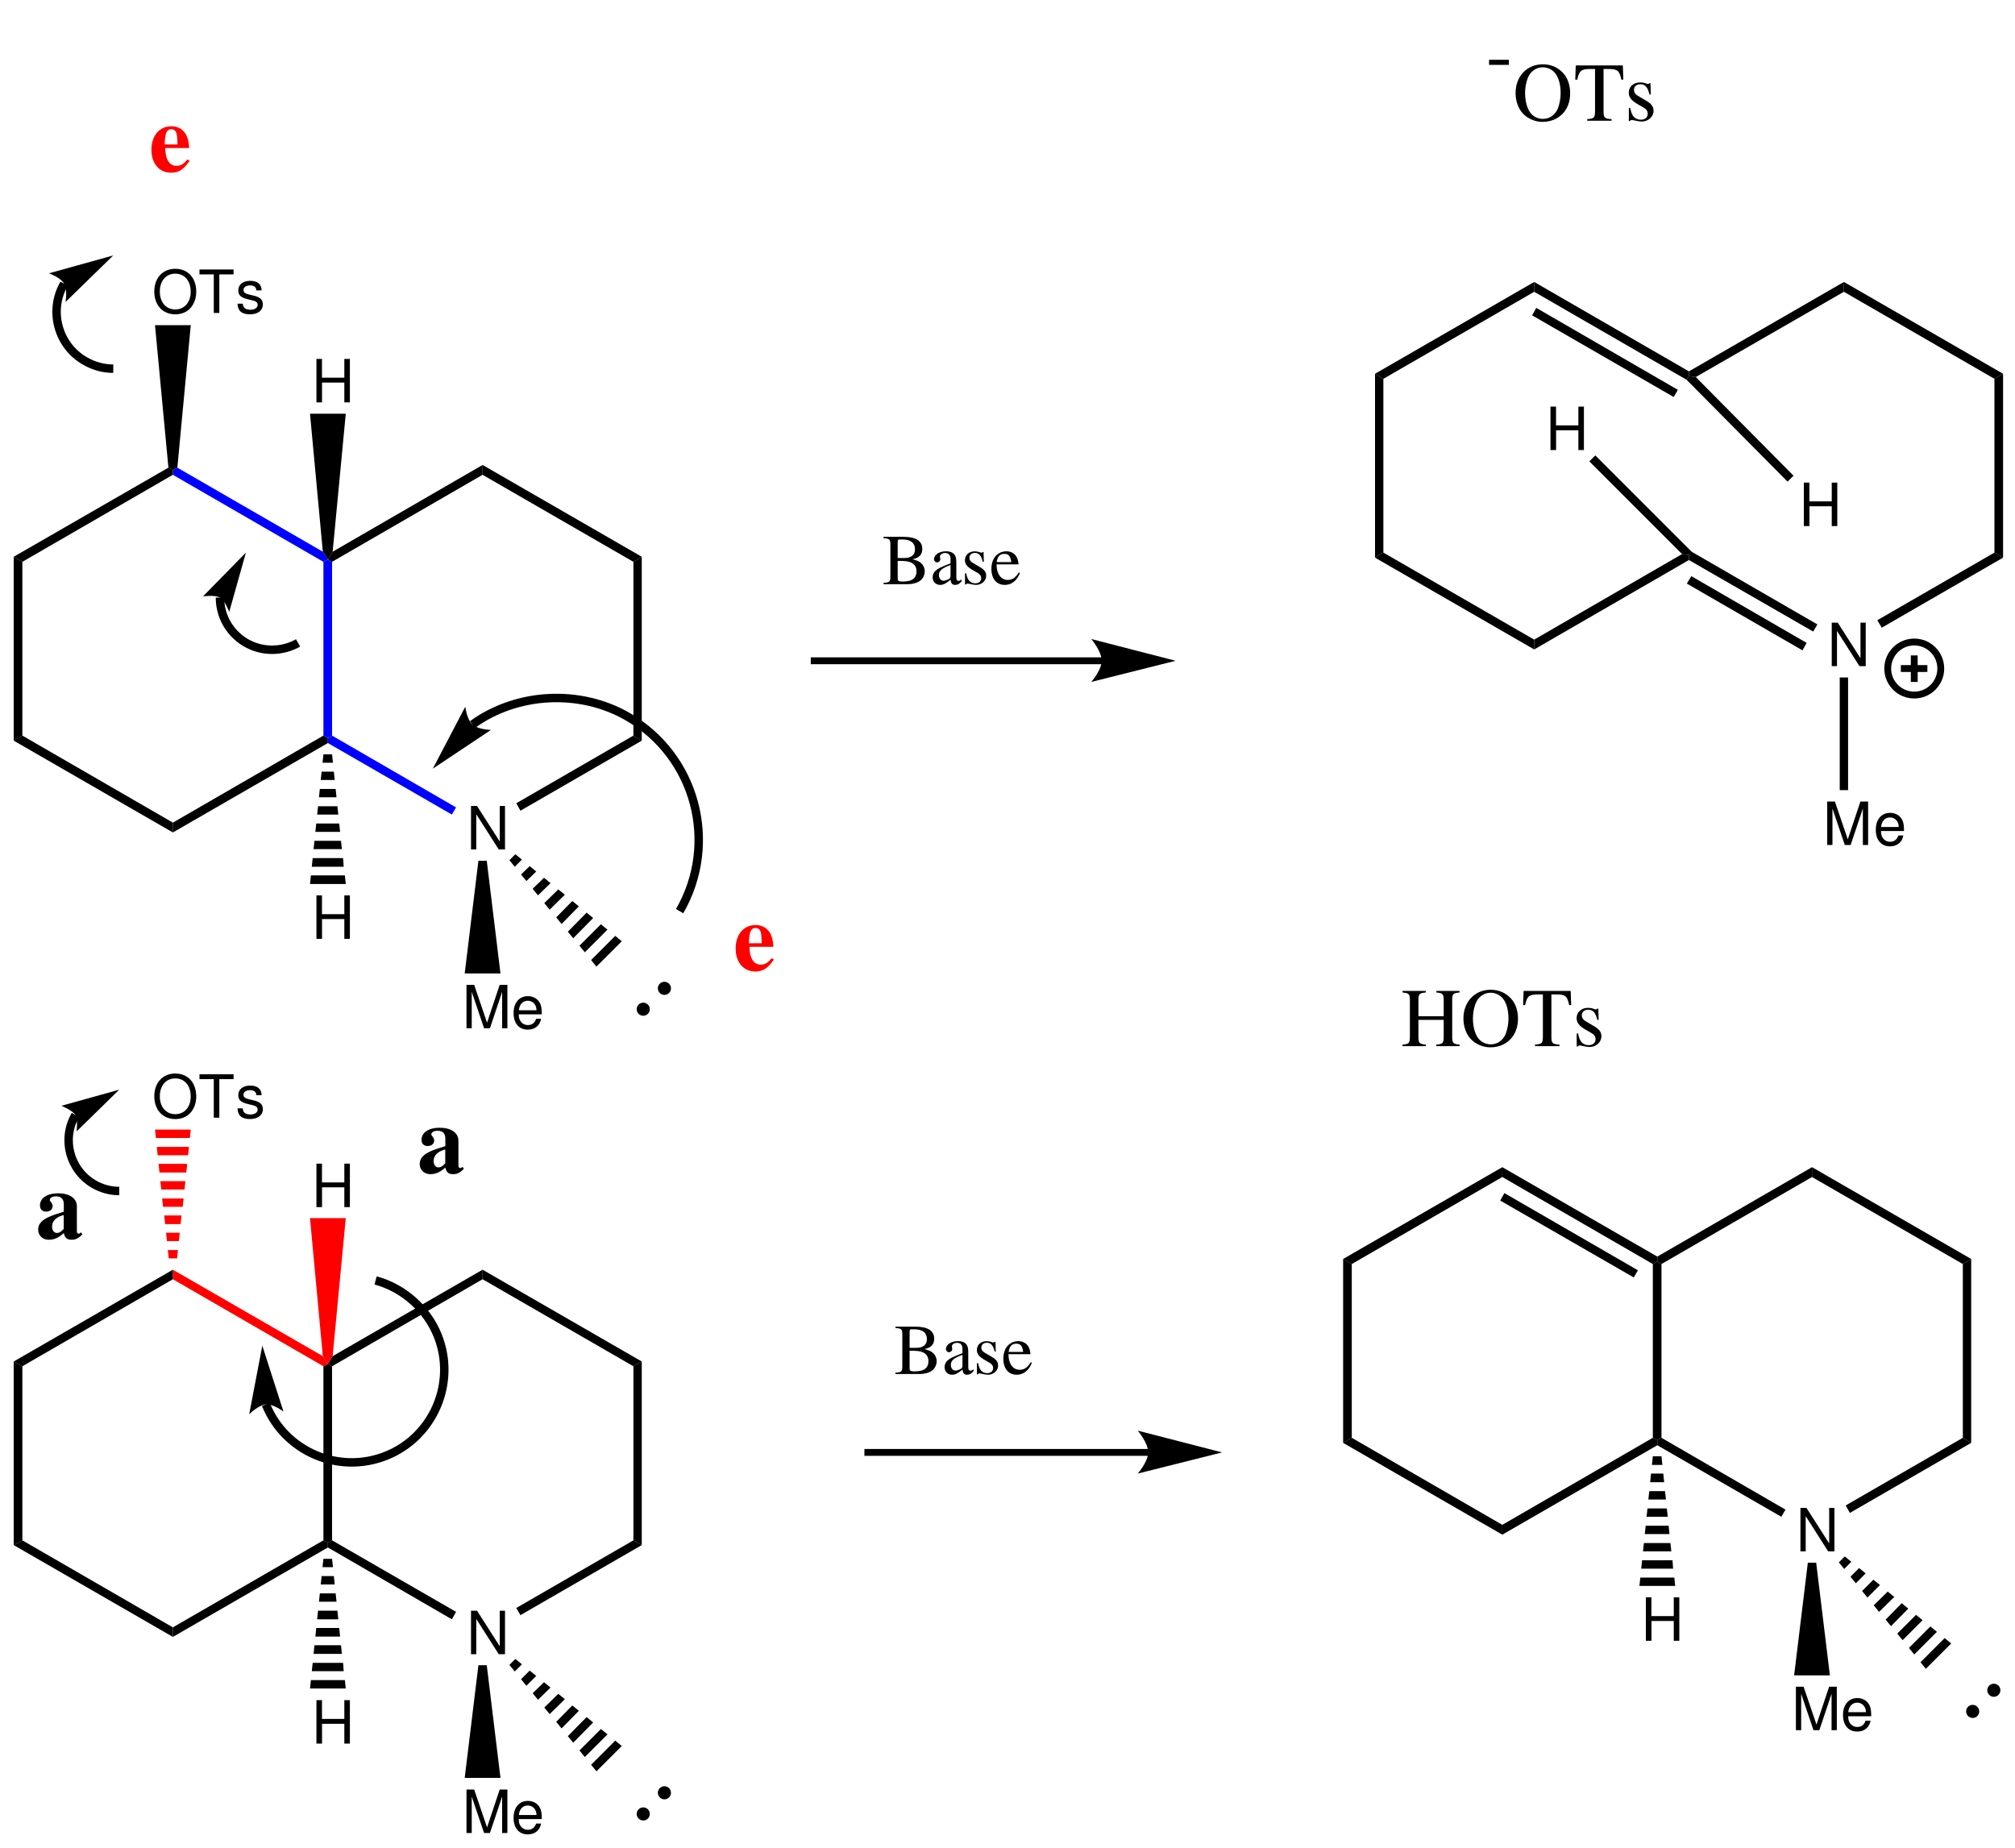 <?xml version="1.0" encoding="UTF-8"?>
<svg width="338pt" version="1.1" xmlns="http://www.w3.org/2000/svg" height="310pt" viewBox="0 0 338 310" xmlns:xlink="http://www.w3.org/1999/xlink">
 <defs>
  <clipPath id="Clip0">
   <path d="M0 0 L338 0 L338 310 L0 310 L0 0 Z" transform="translate(0, 0)"/>
  </clipPath>
 </defs>
 <g id="Background">
  <g id="Group1" clip-path="url(#Clip0)">
   <path style="fill:#000000; fill-rule:nonzero;stroke:none;" d="M1.45 30 L0 30.85 L0 0 L1.45 0.85 L1.45 30 Z" transform="translate(2.3, 93.4)"/>
   <path style="fill:#000000; fill-rule:nonzero;stroke:none;" d="M26.7 14.6 L26.7 16.25 L0 0.85 L1.45 0 L26.7 14.6 Z" transform="translate(2.3, 123.4)"/>
   <path style="fill:#000000; fill-rule:nonzero;stroke:none;" d="M25.25 0 L26 0.45 L26 1.25 L0 16.25 L0 14.6 L25.25 0 Z" transform="translate(29, 123.4)"/>
   <path style="fill:#0000ff; fill-rule:nonzero;stroke:none;" d="M0 0.4 L0.75 0 L1.45 0.4 L1.45 29.55 L0.75 30 L0 29.55 L0 0.4 Z" transform="translate(54.25, 93.85)"/>
   <path style="fill:#0000ff; fill-rule:nonzero;stroke:none;" d="M0 1.2 L0 0.399 L0.75 0 L25.15 14.1 L26 15.399 L25.25 15.8 L0 1.2 Z" transform="translate(29, 78.45)"/>
   <path style="fill:#000000; fill-rule:nonzero;stroke:none;" d="M1.45 15.8 L0 14.95 L25.95 0 L26.7 0.399 L26.7 1.2 L1.45 15.8 Z" transform="translate(2.3, 78.45)"/>
   <path style="fill:#000000; fill-rule:evenodd;stroke:none;" d="M5.7 0 L4.82 0 L4.82 5.96 L1.01 0 L0 0 L0 7.29 L0.88 7.29 L0.88 1.38 L4.65 7.29 L5.7 7.29 L5.7 0 Z" transform="translate(79.01, 135.21)"/>
   <path style="fill:#0000ff; fill-rule:nonzero;stroke:none;" d="M21.5 12.05 L20.8 13.25 L0 1.25 L0 0.45 L0.7 0 L21.5 12.05 Z" transform="translate(55, 123.4)"/>
   <path style="fill:#000000; fill-rule:nonzero;stroke:none;" d="M19.65 0 L21.05 0.85 L0.7 12.6 L0 11.35 L19.65 0 Z" transform="translate(86.6, 123.4)"/>
   <path style="fill:#000000; fill-rule:nonzero;stroke:none;" d="M0 0.85 L1.4 0 L1.4 30.85 L0 30 L0 0.85 Z" transform="translate(106.25, 93.4)"/>
   <path style="fill:#000000; fill-rule:nonzero;stroke:none;" d="M0 1.65 L0 0 L26.7 15.4 L25.3 16.25 L0 1.65 Z" transform="translate(80.95, 78)"/>
   <path style="fill:#000000; fill-rule:nonzero;stroke:none;" d="M0.7 16.25 L0 15.85 L0.8 14.55 L25.95 0 L25.95 1.65 L0.7 16.25 Z" transform="translate(55, 78)"/>
   <path style="fill:#000000; fill-rule:evenodd;stroke:none;" d="M3.51 0 C1.42 0 0 1.54 0 3.82 C0 6.101 1.42 7.641 3.521 7.641 C4.4 7.641 5.19 7.37 5.78 6.87 C6.57 6.2 7.04 5.07 7.04 3.88 C7.04 1.53 5.65 0 3.51 0 Z M3.51 0.82 C5.09 0.82 6.11 2.021 6.11 3.86 C6.11 5.62 5.061 6.82 3.521 6.82 C1.97 6.82 0.93 5.62 0.93 3.82 C0.93 2.021 1.97 0.82 3.51 0.82 Z" transform="translate(25.88, 45.09)"/>
   <path style="fill:#000000; fill-rule:evenodd;stroke:none;" d="M3.33 0.82 L5.72 0.82 L5.72 0 L0 0 L0 0.82 L2.4 0.82 L2.4 7.29 L3.33 7.29 L3.33 0.82 Z" transform="translate(33.46, 45.21)"/>
   <path style="fill:#000000; fill-rule:evenodd;stroke:none;" d="M4.04 1.609 C4.03 0.58 3.351 0 2.141 0 C0.92 0 0.13 0.63 0.13 1.6 C0.13 2.42 0.55 2.809 1.79 3.109 L2.57 3.3 C3.15 3.439 3.38 3.649 3.38 4.029 C3.38 4.519 2.891 4.85 2.16 4.85 C1.71 4.85 1.33 4.72 1.12 4.5 C0.99 4.35 0.93 4.199 0.88 3.83 L0 3.83 C0.04 5.04 0.72 5.62 2.09 5.62 C3.41 5.62 4.25 4.97 4.25 3.96 C4.25 3.18 3.811 2.75 2.771 2.5 L1.97 2.309 C1.29 2.149 1 1.93 1 1.56 C1 1.08 1.43 0.769 2.11 0.769 C2.78 0.769 3.141 1.06 3.16 1.609 L4.04 1.609 Z" transform="translate(39.84, 47.11)"/>
   <path style="fill:#000000; fill-rule:nonzero;stroke:none;" d="M0 0 L6 0 L3.75 23.9 L3 24.3 L2.25 23.9 L0 0 Z" transform="translate(26, 54.55)"/>
   <path style="fill:#000000; fill-rule:evenodd;stroke:none;" d="M4.68 3.97 L4.68 7.29 L5.61 7.29 L5.61 0 L4.68 0 L4.68 3.15 L0.93 3.15 L0.93 0 L0 0 L0 7.29 L0.939 7.29 L0.939 3.97 L4.68 3.97 Z" transform="translate(53.08, 60.21)"/>
   <path style="fill:#000000; fill-rule:nonzero;stroke:none;" d="M0 0 L6 0 L3.8 23.149 L3 24.449 L2.15 23.149 L0 0 Z" transform="translate(52, 69.4)"/>
   <path style="fill:#000000; fill-rule:evenodd;stroke:none;" d="M4.68 3.97 L4.68 7.29 L5.61 7.29 L5.61 0 L4.68 0 L4.68 3.15 L0.93 3.15 L0.93 0 L0 0 L0 7.29 L0.939 7.29 L0.939 3.97 L4.68 3.97 Z" transform="translate(53.08, 150.21)"/>
   <path style="fill:#000000; fill-rule:nonzero;stroke:none;" d="M6 1.45 L0 1.45 L0.15 0 L5.85 0 L6 1.45 Z" transform="translate(52, 146.85)"/>
   <path style="fill:#000000; fill-rule:nonzero;stroke:none;" d="M5.351 1.45 L0 1.45 L0.15 0 L5.25 0 L5.351 1.45 Z" transform="translate(52.3, 143.95)"/>
   <path style="fill:#000000; fill-rule:nonzero;stroke:none;" d="M4.75 1.4 L0 1.4 L0.15 0 L4.601 0 L4.75 1.4 Z" transform="translate(52.6, 141.05)"/>
   <path style="fill:#000000; fill-rule:nonzero;stroke:none;" d="M4.149 1.4 L0 1.4 L0.149 0 L4 0 L4.149 1.4 Z" transform="translate(52.9, 138.15)"/>
   <path style="fill:#000000; fill-rule:nonzero;stroke:none;" d="M3.55 1.4 L0 1.4 L0.149 0 L3.399 0 L3.55 1.4 Z" transform="translate(53.2, 135.25)"/>
   <path style="fill:#000000; fill-rule:nonzero;stroke:none;" d="M2.95 1.4 L0 1.4 L0.15 0 L2.8 0 L2.95 1.4 Z" transform="translate(53.5, 132.35)"/>
   <path style="fill:#000000; fill-rule:nonzero;stroke:none;" d="M2.351 1.4 L0 1.4 L0.15 0 L2.2 0 L2.351 1.4 Z" transform="translate(53.8, 129.45)"/>
   <path style="fill:#000000; fill-rule:nonzero;stroke:none;" d="M1.75 1.4 L0 1.4 L0.15 0 L1.601 0 L1.75 1.4 Z" transform="translate(54.1, 126.55)"/>
   <path style="fill:#000000; fill-rule:evenodd;stroke:none;" d="M3.93 7.29 L5.981 1.18 L5.981 7.29 L6.86 7.29 L6.86 0 L5.57 0 L3.45 6.35 L1.29 0 L0 0 L0 7.29 L0.88 7.29 L0.88 1.18 L2.95 7.29 L3.93 7.29 Z" transform="translate(78.25, 165.21)"/>
   <path style="fill:#000000; fill-rule:evenodd;stroke:none;" d="M4.729 3.05 C4.729 2.25 4.67 1.77 4.519 1.38 C4.18 0.52 3.38 0 2.399 0 C0.939 0 0 1.12 0 2.84 C0 4.56 0.909 5.62 2.38 5.62 C3.58 5.62 4.409 4.94 4.619 3.8 L3.779 3.8 C3.55 4.49 3.08 4.85 2.409 4.85 C1.88 4.85 1.43 4.61 1.149 4.17 C0.949 3.87 0.88 3.57 0.869 3.05 L4.729 3.05 Z M0.89 2.37 C0.96 1.4 1.55 0.77 2.39 0.77 C3.21 0.77 3.84 1.45 3.84 2.31 C3.84 2.33 3.84 2.35 3.83 2.37 L0.89 2.37 Z" transform="translate(86.15, 167.11)"/>
   <path style="fill:#000000; fill-rule:nonzero;stroke:none;" d="M6 18.9 L0 18.9 L2.3 0 L3.7 0 L6 18.9 Z" transform="translate(77.95, 144.4)"/>
   <path style="fill:#000000; fill-rule:nonzero;stroke:none;" d="M5.15 0.9 L0.9 5.15 L0 4.05 L4.05 0 L5.15 0.9 Z" transform="translate(99.15, 157)"/>
   <path style="fill:#000000; fill-rule:nonzero;stroke:none;" d="M4.7 0.9 L0.899 4.7 L0 3.6 L3.6 0 L4.7 0.9 Z" transform="translate(97.2, 155.05)"/>
   <path style="fill:#000000; fill-rule:nonzero;stroke:none;" d="M4.25 0.9 L0.9 4.3 L0 3.2 L3.15 0 L4.25 0.9 Z" transform="translate(95.25, 153.1)"/>
   <path style="fill:#000000; fill-rule:nonzero;stroke:none;" d="M3.8 0.9 L0.9 3.85 L0 2.75 L2.7 0 L3.8 0.9 Z" transform="translate(93.3, 151.15)"/>
   <path style="fill:#000000; fill-rule:nonzero;stroke:none;" d="M3.45 0.9 L0.9 3.4 L0 2.3 L2.351 0 L3.45 0.9 Z" transform="translate(91.3, 149.2)"/>
   <path style="fill:#000000; fill-rule:nonzero;stroke:none;" d="M3 0.9 L0.9 2.95 L0 1.85 L1.9 0 L3 0.9 Z" transform="translate(89.35, 147.25)"/>
   <path style="fill:#000000; fill-rule:nonzero;stroke:none;" d="M2.55 0.9 L0.899 2.5 L0 1.4 L1.449 0 L2.55 0.9 Z" transform="translate(87.4, 145.3)"/>
   <path style="fill:#000000; fill-rule:nonzero;stroke:none;" d="M2.1 0.9 L0.899 2.1 L0 1 L1 0 L2.1 0.9 Z" transform="translate(85.45, 143.3)"/>
   <path style="fill:#000000; fill-rule:nonzero;stroke:none;" d="M2.2 1.1 C2.2 1.707 1.708 2.2 1.1 2.2 C0.493 2.2 0 1.707 0 1.1 C0 0.492 0.493 0 1.1 0 C1.708 0 2.2 0.492 2.2 1.1 Z" transform="translate(106.8, 168.2)"/>
   <path style="fill:#000000; fill-rule:nonzero;stroke:none;" d="M2.2 1.1 C2.2 1.707 1.708 2.2 1.1 2.2 C0.493 2.2 0 1.707 0 1.1 C0 0.492 0.493 0 1.1 0 C1.708 0 2.2 0.492 2.2 1.1 Z" transform="translate(110.35, 164.7)"/>
   <path style="fill:none;stroke:#000000; stroke-width:1.15; stroke-linecap:butt; stroke-linejoin:miter; stroke-dasharray:none;" d="M48.85 0 L0 0 " transform="translate(136, 110.85)"/>
   <path style="fill:#000000; fill-rule:nonzero;stroke:none;" d="M14.15 3.65 L0 0 C0 0 1.75 2.05 1.75 3.65 C1.75 5.2 0 7.2 0 7.2 L14.15 3.65 " transform="translate(183.05, 107.2)"/>
   <path style="fill:#000000; fill-rule:nonzero;stroke:none;" d="M1.45 30 L0 30.8 L0 0 L1.45 0.8 L1.45 30 Z" transform="translate(2.3, 228.4)"/>
   <path style="fill:#000000; fill-rule:nonzero;stroke:none;" d="M26.7 14.6 L26.7 16.2 L0 0.8 L1.45 0 L26.7 14.6 Z" transform="translate(2.3, 258.4)"/>
   <path style="fill:#000000; fill-rule:nonzero;stroke:none;" d="M25.25 0 L26 0.4 L26 1.2 L0 16.2 L0 14.6 L25.25 0 Z" transform="translate(29, 258.4)"/>
   <path style="fill:#000000; fill-rule:nonzero;stroke:none;" d="M0 0.4 L0.75 0 L1.45 0.4 L1.45 29.6 L0.75 30 L0 29.6 L0 0.4 Z" transform="translate(54.25, 228.8)"/>
   <path style="fill:#ff0000; fill-rule:nonzero;stroke:none;" d="M0 1.6 L0 0 L25.15 14.5 L26 15.8 L25.25 16.2 L0 1.6 Z" transform="translate(29, 213)"/>
   <path style="fill:#000000; fill-rule:nonzero;stroke:none;" d="M1.45 16.2 L0 15.4 L26.7 0 L26.7 1.6 L1.45 16.2 Z" transform="translate(2.3, 213)"/>
   <path style="fill:#000000; fill-rule:evenodd;stroke:none;" d="M5.7 0 L4.82 0 L4.82 5.96 L1.01 0 L0 0 L0 7.29 L0.88 7.29 L0.88 1.38 L4.65 7.29 L5.7 7.29 L5.7 0 Z" transform="translate(79.01, 270.21)"/>
   <path style="fill:#000000; fill-rule:nonzero;stroke:none;" d="M21.5 12 L20.8 13.25 L0 1.2 L0 0.4 L0.7 0 L21.5 12 Z" transform="translate(55, 258.4)"/>
   <path style="fill:#000000; fill-rule:nonzero;stroke:none;" d="M19.65 0 L21.05 0.8 L0.7 12.55 L0 11.35 L19.65 0 Z" transform="translate(86.6, 258.4)"/>
   <path style="fill:#000000; fill-rule:nonzero;stroke:none;" d="M0 0.8 L1.4 0 L1.4 30.8 L0 30 L0 0.8 Z" transform="translate(106.25, 228.4)"/>
   <path style="fill:#000000; fill-rule:nonzero;stroke:none;" d="M0 1.6 L0 0 L26.7 15.4 L25.3 16.2 L0 1.6 Z" transform="translate(80.95, 213)"/>
   <path style="fill:#000000; fill-rule:nonzero;stroke:none;" d="M0.7 16.2 L0 15.8 L0.8 14.5 L25.95 0 L25.95 1.6 L0.7 16.2 Z" transform="translate(55, 213)"/>
   <path style="fill:#000000; fill-rule:evenodd;stroke:none;" d="M3.51 0 C1.42 0 0 1.54 0 3.82 C0 6.1 1.42 7.64 3.521 7.64 C4.4 7.64 5.19 7.37 5.78 6.87 C6.57 6.2 7.04 5.07 7.04 3.88 C7.04 1.53 5.65 0 3.51 0 Z M3.51 0.82 C5.09 0.82 6.11 2.02 6.11 3.86 C6.11 5.62 5.061 6.82 3.521 6.82 C1.97 6.82 0.93 5.62 0.93 3.82 C0.93 2.02 1.97 0.82 3.51 0.82 Z" transform="translate(25.88, 180.09)"/>
   <path style="fill:#000000; fill-rule:evenodd;stroke:none;" d="M3.33 0.82 L5.72 0.82 L5.72 0 L0 0 L0 0.82 L2.4 0.82 L2.4 7.29 L3.33 7.29 L3.33 0.82 Z" transform="translate(33.46, 180.21)"/>
   <path style="fill:#000000; fill-rule:evenodd;stroke:none;" d="M4.04 1.61 C4.03 0.58 3.351 0 2.141 0 C0.92 0 0.13 0.63 0.13 1.6 C0.13 2.42 0.55 2.81 1.79 3.11 L2.57 3.3 C3.15 3.44 3.38 3.65 3.38 4.03 C3.38 4.52 2.891 4.85 2.16 4.85 C1.71 4.85 1.33 4.72 1.12 4.5 C0.99 4.35 0.93 4.2 0.88 3.83 L0 3.83 C0.04 5.04 0.72 5.62 2.09 5.62 C3.41 5.62 4.25 4.97 4.25 3.96 C4.25 3.18 3.811 2.75 2.771 2.5 L1.97 2.31 C1.29 2.15 1 1.93 1 1.56 C1 1.08 1.43 0.77 2.11 0.77 C2.78 0.77 3.141 1.06 3.16 1.61 L4.04 1.61 Z" transform="translate(39.84, 182.11)"/>
   <path style="fill:#ff0000; fill-rule:nonzero;stroke:none;" d="M0 0 L6 0 L5.85 1.4 L0.15 1.4 L0 0 Z" transform="translate(26, 189.5)"/>
   <path style="fill:#ff0000; fill-rule:nonzero;stroke:none;" d="M0 0 L5.4 0 L5.25 1.4 L0.15 1.4 L0 0 Z" transform="translate(26.3, 192.4)"/>
   <path style="fill:#ff0000; fill-rule:nonzero;stroke:none;" d="M0 0 L4.801 0 L4.65 1.45 L0.15 1.45 L0 0 Z" transform="translate(26.6, 195.25)"/>
   <path style="fill:#ff0000; fill-rule:nonzero;stroke:none;" d="M0 0 L4.199 0 L4.05 1.4 L0.149 1.4 L0 0 Z" transform="translate(26.9, 198.15)"/>
   <path style="fill:#ff0000; fill-rule:nonzero;stroke:none;" d="M0 0 L3.6 0 L3.45 1.4 L0.149 1.4 L0 0 Z" transform="translate(27.2, 201.05)"/>
   <path style="fill:#ff0000; fill-rule:nonzero;stroke:none;" d="M0 0 L2.9 0 L2.75 1.45 L0.15 1.45 L0 0 Z" transform="translate(27.55, 203.9)"/>
   <path style="fill:#ff0000; fill-rule:nonzero;stroke:none;" d="M0 0 L2.301 0 L2.15 1.4 L0.15 1.4 L0 0 Z" transform="translate(27.85, 206.8)"/>
   <path style="fill:#ff0000; fill-rule:nonzero;stroke:none;" d="M0 0 L1.699 0 L1.55 1.4 L0.149 1.4 L0 0 Z" transform="translate(28.15, 209.7)"/>
   <path style="fill:#000000; fill-rule:evenodd;stroke:none;" d="M4.68 3.97 L4.68 7.29 L5.61 7.29 L5.61 0 L4.68 0 L4.68 3.15 L0.93 3.15 L0.93 0 L0 0 L0 7.29 L0.939 7.29 L0.939 3.97 L4.68 3.97 Z" transform="translate(53.08, 195.21)"/>
   <path style="fill:#ff0000; fill-rule:nonzero;stroke:none;" d="M0 0 L6 0 L3.8 23.15 L3 24.45 L2.15 23.15 L0 0 Z" transform="translate(52, 204.35)"/>
   <path style="fill:#000000; fill-rule:evenodd;stroke:none;" d="M4.68 3.97 L4.68 7.29 L5.61 7.29 L5.61 0 L4.68 0 L4.68 3.15 L0.93 3.15 L0.93 0 L0 0 L0 7.29 L0.939 7.29 L0.939 3.97 L4.68 3.97 Z" transform="translate(53.08, 285.21)"/>
   <path style="fill:#000000; fill-rule:nonzero;stroke:none;" d="M6 1.4 L0 1.4 L0.15 0 L5.85 0 L6 1.4 Z" transform="translate(52, 281.85)"/>
   <path style="fill:#000000; fill-rule:nonzero;stroke:none;" d="M5.351 1.4 L0 1.4 L0.15 0 L5.25 0 L5.351 1.4 Z" transform="translate(52.3, 278.95)"/>
   <path style="fill:#000000; fill-rule:nonzero;stroke:none;" d="M4.75 1.45 L0 1.45 L0.15 0 L4.601 0 L4.75 1.45 Z" transform="translate(52.6, 276)"/>
   <path style="fill:#000000; fill-rule:nonzero;stroke:none;" d="M4.149 1.45 L0 1.45 L0.149 0 L4 0 L4.149 1.45 Z" transform="translate(52.9, 273.1)"/>
   <path style="fill:#000000; fill-rule:nonzero;stroke:none;" d="M3.55 1.45 L0 1.45 L0.149 0 L3.399 0 L3.55 1.45 Z" transform="translate(53.2, 270.2)"/>
   <path style="fill:#000000; fill-rule:nonzero;stroke:none;" d="M2.95 1.4 L0 1.4 L0.15 0 L2.8 0 L2.95 1.4 Z" transform="translate(53.5, 267.3)"/>
   <path style="fill:#000000; fill-rule:nonzero;stroke:none;" d="M2.351 1.4 L0 1.4 L0.15 0 L2.2 0 L2.351 1.4 Z" transform="translate(53.8, 264.4)"/>
   <path style="fill:#000000; fill-rule:nonzero;stroke:none;" d="M1.75 1.4 L0 1.4 L0.15 0 L1.601 0 L1.75 1.4 Z" transform="translate(54.1, 261.5)"/>
   <path style="fill:#000000; fill-rule:evenodd;stroke:none;" d="M3.93 7.29 L5.981 1.18 L5.981 7.29 L6.86 7.29 L6.86 0 L5.57 0 L3.45 6.35 L1.29 0 L0 0 L0 7.29 L0.88 7.29 L0.88 1.18 L2.95 7.29 L3.93 7.29 Z" transform="translate(78.25, 300.21)"/>
   <path style="fill:#000000; fill-rule:evenodd;stroke:none;" d="M4.729 3.05 C4.729 2.25 4.67 1.77 4.519 1.38 C4.18 0.52 3.38 0 2.399 0 C0.939 0 0 1.12 0 2.84 C0 4.56 0.909 5.62 2.38 5.62 C3.58 5.62 4.409 4.94 4.619 3.8 L3.779 3.8 C3.55 4.49 3.08 4.85 2.409 4.85 C1.88 4.85 1.43 4.61 1.149 4.17 C0.949 3.87 0.88 3.57 0.869 3.05 L4.729 3.05 Z M0.89 2.37 C0.96 1.4 1.55 0.77 2.39 0.77 C3.21 0.77 3.84 1.45 3.84 2.31 C3.84 2.33 3.84 2.35 3.83 2.37 L0.89 2.37 Z" transform="translate(86.15, 302.11)"/>
   <path style="fill:#000000; fill-rule:nonzero;stroke:none;" d="M6 18.9 L0 18.9 L2.3 0 L3.7 0 L6 18.9 Z" transform="translate(77.95, 279.35)"/>
   <path style="fill:#000000; fill-rule:nonzero;stroke:none;" d="M5.15 0.9 L0.9 5.15 L0 4.05 L4.05 0 L5.15 0.9 Z" transform="translate(99.15, 292)"/>
   <path style="fill:#000000; fill-rule:nonzero;stroke:none;" d="M4.7 0.9 L0.899 4.7 L0 3.6 L3.6 0 L4.7 0.9 Z" transform="translate(97.2, 290.05)"/>
   <path style="fill:#000000; fill-rule:nonzero;stroke:none;" d="M4.25 0.9 L0.9 4.3 L0 3.2 L3.15 0 L4.25 0.9 Z" transform="translate(95.25, 288.05)"/>
   <path style="fill:#000000; fill-rule:nonzero;stroke:none;" d="M3.8 0.9 L0.9 3.85 L0 2.75 L2.7 0 L3.8 0.9 Z" transform="translate(93.3, 286.1)"/>
   <path style="fill:#000000; fill-rule:nonzero;stroke:none;" d="M3.45 0.9 L0.9 3.4 L0 2.3 L2.351 0 L3.45 0.9 Z" transform="translate(91.3, 284.15)"/>
   <path style="fill:#000000; fill-rule:nonzero;stroke:none;" d="M3 0.9 L0.9 2.95 L0 1.85 L1.9 0 L3 0.9 Z" transform="translate(89.35, 282.2)"/>
   <path style="fill:#000000; fill-rule:nonzero;stroke:none;" d="M2.55 0.9 L0.899 2.55 L0 1.45 L1.449 0 L2.55 0.9 Z" transform="translate(87.4, 280.25)"/>
   <path style="fill:#000000; fill-rule:nonzero;stroke:none;" d="M2.1 0.9 L0.899 2.1 L0 1 L1 0 L2.1 0.9 Z" transform="translate(85.45, 278.3)"/>
   <path style="fill:#000000; fill-rule:nonzero;stroke:none;" d="M2.2 1.1 C2.2 1.707 1.708 2.2 1.1 2.2 C0.493 2.2 0 1.707 0 1.1 C0 0.492 0.493 0 1.1 0 C1.708 0 2.2 0.492 2.2 1.1 Z" transform="translate(106.8, 303.2)"/>
   <path style="fill:#000000; fill-rule:nonzero;stroke:none;" d="M2.2 1.1 C2.2 1.707 1.708 2.2 1.1 2.2 C0.493 2.2 0 1.707 0 1.1 C0 0.493 0.493 0 1.1 0 C1.708 0 2.2 0.493 2.2 1.1 Z" transform="translate(110.35, 299.65)"/>
   <path style="fill:none;stroke:#000000; stroke-width:1.417; stroke-linecap:butt; stroke-linejoin:miter; stroke-dasharray:none;" d="M0 5.95 C7.45 0.55 18 0 26 4.6 C37.45 11.2 41.35 25.8 34.75 37.25 " transform="translate(79.25, 115.6)"/>
   <path style="fill:#000000; fill-rule:nonzero;stroke:none;" d="M0 10.4 L9.75 3.9 C9.75 3.9 7.601 3.85 6.65 3 C5.7 2.15 5.45 0 5.45 0 L0 10.4 " transform="translate(72.6, 118.55)"/>
   <path style="fill:none;stroke:#000000; stroke-width:1.417; stroke-linecap:butt; stroke-linejoin:miter; stroke-dasharray:none;" d="M13.1 7.6 C11.8 8.35 10.25 8.75 8.75 8.75 C3.899 8.75 0 4.85 0 0 " transform="translate(36.9, 100.25)"/>
   <path style="fill:#000000; fill-rule:nonzero;stroke:none;" d="M7.2 0 L0 7.35 C0 7.35 2 7.05 2.851 7.55 C3.7 8.05 4.4 9.95 4.4 9.95 L7.2 0 " transform="translate(34.05, 92.7)"/>
   <path style="fill:none;stroke:#000000; stroke-width:1.417; stroke-linecap:butt; stroke-linejoin:miter; stroke-dasharray:none;" d="M10.85 14.25 C9.199 14.25 7.55 13.801 6.1 12.95 C1.55 10.351 0 4.5 2.6 0 " transform="translate(8.15, 47.6)"/>
   <path style="fill:#000000; fill-rule:nonzero;stroke:none;" d="M10.8 0 L0 3 C0 3 2 3.7 2.55 4.75 C3.149 5.75 2.8 7.801 2.8 7.801 L10.8 0 " transform="translate(8.2, 42.85)"/>
   <path style="fill:none;stroke:#000000; stroke-width:1.417; stroke-linecap:butt; stroke-linejoin:miter; stroke-dasharray:none;" d="M9.7 12.75 C8.2 12.75 6.75 12.35 5.45 11.6 C1.4 9.25 0 4.05 2.351 0 " transform="translate(10.3, 187.05)"/>
   <path style="fill:#000000; fill-rule:nonzero;stroke:none;" d="M9.7 0 L0 2.7 C0 2.7 1.851 3.45 2.351 4.25 C2.8 5.05 2.55 7 2.55 7 L9.7 0 " transform="translate(10.3, 182.8)"/>
   <path style="fill:none;stroke:#000000; stroke-width:1.417; stroke-linecap:butt; stroke-linejoin:miter; stroke-dasharray:none;" d="M18.4 0 C23.051 1.25 27 4.75 28.801 9.2 C32 17.1 28.15 26.2 20.2 29.4 C12.25 32.6 3.2 28.75 0 20.8 " transform="translate(44.6, 214.8)"/>
   <path style="fill:#000000; fill-rule:nonzero;stroke:none;" d="M2.2 0 L0 11.5 C0 11.5 1.55 9.95 2.8 9.85 C4.05 9.75 5.75 11.05 5.75 11.05 L2.2 0 " transform="translate(41.8, 225.75)"/>
   <path style="fill:none;stroke:#000000; stroke-width:1.15; stroke-linecap:butt; stroke-linejoin:miter; stroke-dasharray:none;" d="M47.65 0 L0 0 " transform="translate(145, 243.65)"/>
   <path style="fill:#000000; fill-rule:nonzero;stroke:none;" d="M14.15 3.65 L0 0 C0 0 1.75 2.05 1.75 3.65 C1.75 5.2 0 7.2 0 7.2 L14.15 3.65 " transform="translate(190.85, 240)"/>
   <path style="fill:#000000; fill-rule:nonzero;stroke:none;" d="M1.4 30 L0 30.85 L0 0 L1.4 0.85 L1.4 30 Z" transform="translate(230.65, 62.7)"/>
   <path style="fill:#000000; fill-rule:nonzero;stroke:none;" d="M26.7 14.6 L26.7 16.25 L0 0.85 L1.4 0 L26.7 14.6 Z" transform="translate(230.65, 92.7)"/>
   <path style="fill:#000000; fill-rule:nonzero;stroke:none;" d="M24.8 0 L25.95 0.149 L25.95 1 L0 16 L0 14.35 L24.8 0 Z" transform="translate(257.35, 92.95)"/>
   <path style="fill:#000000; fill-rule:nonzero;stroke:none;" d="M0 1.65 L0 0 L25.95 15 L25.95 15.8 L25.55 16.4 L0 1.65 Z" transform="translate(257.35, 47.3)"/>
   <path style="fill:#000000; fill-rule:nonzero;stroke:none;" d="M0 1.25 L0.7 0 L24.45 13.75 L23.75 14.949 L0 1.25 Z" transform="translate(257, 51.65)"/>
   <path style="fill:#000000; fill-rule:nonzero;stroke:none;" d="M1.4 16.25 L0 15.4 L26.7 0 L26.7 1.65 L1.4 16.25 Z" transform="translate(230.65, 47.3)"/>
   <path style="fill:#000000; fill-rule:evenodd;stroke:none;" d="M5.7 0 L4.82 0 L4.82 5.96 L1.01 0 L0 0 L0 7.29 L0.88 7.29 L0.88 1.38 L4.65 7.29 L5.7 7.29 L5.7 0 Z" transform="translate(307.26, 104.46)"/>
   <path style="fill:#000000; fill-rule:nonzero;stroke:none;" d="M21.55 12.2 L20.85 13.4 L0 1.4 L0 0.55 L0.45 0 L21.55 12.2 Z" transform="translate(283.3, 92.55)"/>
   <path style="fill:#000000; fill-rule:nonzero;stroke:none;" d="M20.1 11.2 L19.4 12.45 L0 1.25 L0.75 0 L20.1 11.2 Z" transform="translate(282.95, 96.65)"/>
   <path style="fill:#000000; fill-rule:nonzero;stroke:none;" d="M19.65 0 L21.1 0.85 L0.75 12.6 L0 11.35 L19.65 0 Z" transform="translate(314.9, 92.7)"/>
   <path style="fill:#000000; fill-rule:nonzero;stroke:none;" d="M0 0.85 L1.45 0 L1.45 30.85 L0 30 L0 0.85 Z" transform="translate(334.55, 62.7)"/>
   <path style="fill:#000000; fill-rule:nonzero;stroke:none;" d="M0 1.65 L0 0 L26.7 15.4 L25.25 16.25 L0 1.65 Z" transform="translate(309.3, 47.3)"/>
   <path style="fill:#000000; fill-rule:nonzero;stroke:none;" d="M1.15 15.95 L0 15.8 L0 15 L26 0 L26 1.65 L1.15 15.95 Z" transform="translate(283.3, 47.3)"/>
   <path style="fill:#000000; fill-rule:evenodd;stroke:none;" d="M4.68 3.97 L4.68 7.29 L5.61 7.29 L5.61 0 L4.68 0 L4.68 3.15 L0.93 3.15 L0.93 0 L0 0 L0 7.29 L0.94 7.29 L0.94 3.97 L4.68 3.97 Z" transform="translate(302.58, 80.96)"/>
   <path style="fill:#000000; fill-rule:nonzero;stroke:none;" d="M17.95 16.7 L16.95 17.7 L0 0.601 L0.4 0 L1.55 0.15 L17.95 16.7 Z" transform="translate(282.9, 63.1)"/>
   <path style="fill:#000000; fill-rule:evenodd;stroke:none;" d="M4.68 3.97 L4.68 7.29 L5.61 7.29 L5.61 0 L4.68 0 L4.68 3.15 L0.93 3.15 L0.93 0 L0 0 L0 7.29 L0.94 7.29 L0.94 3.97 L4.68 3.97 Z" transform="translate(260.08, 68.21)"/>
   <path style="fill:#000000; fill-rule:nonzero;stroke:none;" d="M0 1 L1 0 L17.2 16.199 L16.7 16.699 L15.55 16.55 L0 1 Z" transform="translate(266.6, 76.4)"/>
   <path style="fill:#000000; fill-rule:evenodd;stroke:none;" d="M3.93 7.29 L5.98 1.18 L5.98 7.29 L6.86 7.29 L6.86 0 L5.57 0 L3.45 6.35 L1.29 0 L0 0 L0 7.29 L0.88 7.29 L0.88 1.18 L2.95 7.29 L3.93 7.29 Z" transform="translate(306.5, 134.46)"/>
   <path style="fill:#000000; fill-rule:evenodd;stroke:none;" d="M4.73 3.05 C4.73 2.25 4.67 1.77 4.52 1.38 C4.18 0.52 3.38 0 2.4 0 C0.94 0 0 1.12 0 2.84 C0 4.56 0.91 5.62 2.38 5.62 C3.58 5.62 4.41 4.94 4.62 3.8 L3.78 3.8 C3.55 4.49 3.08 4.85 2.41 4.85 C1.88 4.85 1.43 4.61 1.15 4.17 C0.95 3.87 0.88 3.57 0.87 3.05 L4.73 3.05 Z M0.89 2.37 C0.96 1.4 1.55 0.77 2.39 0.77 C3.21 0.77 3.84 1.45 3.84 2.31 C3.84 2.33 3.84 2.35 3.83 2.37 L0.89 2.37 Z" transform="translate(314.65, 136.36)"/>
   <path style="fill:#000000; fill-rule:nonzero;stroke:none;" d="M1.4 18.9 L0 18.9 L0 0 L1.4 0 L1.4 18.9 Z" transform="translate(308.6, 113.65)"/>
   <path style="fill:#ff0000; fill-rule:evenodd;stroke:none;" d="M6.031 5.568 C5.392 6.353 4.896 6.641 4.208 6.641 C3.584 6.641 3.119 6.353 2.783 5.792 C2.495 5.28 2.367 4.752 2.304 3.648 L6.336 3.648 C6.239 2.305 6 1.553 5.487 0.944 C4.96 0.32 4.224 0 3.344 0 C1.344 0 0 1.584 0 3.92 C0 6.257 1.312 7.792 3.296 7.792 C4.592 7.792 5.376 7.28 6.416 5.792 L6.031 5.568 Z M2.224 3.057 C2.272 1.137 2.56 0.496 3.344 0.496 C3.792 0.496 4.096 0.752 4.224 1.248 C4.304 1.553 4.336 2 4.367 2.816 L4.367 3.057 L2.224 3.057 Z" transform="translate(25.4, 21.182)"/>
   <path style="fill:#ff0000; fill-rule:evenodd;stroke:none;" d="M6.032 5.568 C5.392 6.352 4.896 6.64 4.208 6.64 C3.584 6.64 3.12 6.352 2.784 5.792 C2.496 5.28 2.368 4.752 2.304 3.648 L6.336 3.648 C6.24 2.304 6 1.552 5.488 0.944 C4.96 0.32 4.224 0 3.344 0 C1.344 0 0 1.584 0 3.92 C0 6.256 1.312 7.792 3.296 7.792 C4.592 7.792 5.376 7.28 6.416 5.792 L6.032 5.568 Z M2.224 3.056 C2.272 1.136 2.56 0.496 3.344 0.496 C3.792 0.496 4.096 0.752 4.224 1.248 C4.304 1.552 4.336 2 4.368 2.816 L4.368 3.056 L2.224 3.056 Z" transform="translate(123.4, 155.182)"/>
   <path style="fill:#000000; fill-rule:evenodd;stroke:none;" d="M7.168 6.544 L7.008 6.704 C6.96 6.752 6.911 6.768 6.832 6.768 C6.607 6.768 6.495 6.624 6.495 6.368 L6.495 2.192 C6.495 0.848 5.279 0 3.327 0 C1.52 0 0.304 0.816 0.304 2.016 C0.304 2.672 0.688 3.072 1.344 3.072 C1.983 3.072 2.432 2.688 2.432 2.144 C2.432 1.92 2.336 1.712 2.143 1.456 C2 1.297 1.951 1.2 1.951 1.104 C1.951 0.768 2.399 0.512 2.96 0.512 C3.888 0.512 4.304 0.944 4.304 1.92 L4.304 3.089 C2.399 3.664 1.615 3.984 1.023 4.384 C0.336 4.864 0 5.408 0 6.096 C0 7.072 0.752 7.792 1.775 7.792 C2.688 7.792 3.424 7.472 4.304 6.672 C4.479 7.488 4.832 7.792 5.615 7.792 C6.304 7.792 6.8 7.536 7.407 6.88 L7.168 6.544 Z M4.288 5.968 C3.856 6.464 3.535 6.656 3.151 6.656 C2.672 6.656 2.336 6.224 2.336 5.584 C2.336 4.656 3.008 3.984 4.288 3.648 L4.288 5.968 Z" transform="translate(70.4, 189.182)"/>
   <path style="fill:#000000; fill-rule:evenodd;stroke:none;" d="M7.168 6.544 L7.008 6.704 C6.96 6.752 6.911 6.768 6.832 6.768 C6.607 6.768 6.495 6.624 6.495 6.368 L6.495 2.192 C6.495 0.848 5.279 0 3.327 0 C1.52 0 0.304 0.816 0.304 2.016 C0.304 2.672 0.688 3.072 1.344 3.072 C1.983 3.072 2.432 2.688 2.432 2.144 C2.432 1.92 2.336 1.712 2.144 1.456 C2 1.297 1.951 1.2 1.951 1.104 C1.951 0.768 2.399 0.512 2.96 0.512 C3.888 0.512 4.304 0.944 4.304 1.92 L4.304 3.089 C2.399 3.664 1.615 3.984 1.023 4.384 C0.336 4.864 0 5.408 0 6.096 C0 7.072 0.752 7.792 1.775 7.792 C2.688 7.792 3.424 7.472 4.304 6.672 C4.48 7.488 4.832 7.792 5.615 7.792 C6.304 7.792 6.8 7.536 7.407 6.88 L7.168 6.544 Z M4.288 5.968 C3.856 6.464 3.535 6.656 3.151 6.656 C2.672 6.656 2.336 6.224 2.336 5.584 C2.336 4.656 3.008 3.984 4.288 3.648 L4.288 5.968 Z" transform="translate(6.4, 200.182)"/>
   <path style="fill:#000000; fill-rule:nonzero;stroke:none;" d="M1.45 30 L0 30.85 L0 0 L1.45 0.85 L1.45 30 Z" transform="translate(225.3, 211.2)"/>
   <path style="fill:#000000; fill-rule:nonzero;stroke:none;" d="M26.7 14.6 L26.7 16.25 L0 0.85 L1.45 0 L26.7 14.6 Z" transform="translate(225.3, 241.2)"/>
   <path style="fill:#000000; fill-rule:nonzero;stroke:none;" d="M25.25 0 L26 0.4 L26 1.25 L0 16.25 L0 14.6 L25.25 0 Z" transform="translate(252, 241.2)"/>
   <path style="fill:#000000; fill-rule:nonzero;stroke:none;" d="M0 0.45 L0.75 0 L1.45 0.45 L1.45 29.6 L0.75 30 L0 29.6 L0 0.45 Z" transform="translate(277.25, 211.6)"/>
   <path style="fill:#000000; fill-rule:nonzero;stroke:none;" d="M0 1.65 L0 0 L26 15 L26 15.8 L25.25 16.25 L0 1.65 Z" transform="translate(252, 195.8)"/>
   <path style="fill:#000000; fill-rule:nonzero;stroke:none;" d="M0 1.25 L0.7 0 L23.1 12.95 L22.4 14.15 L0 1.25 Z" transform="translate(251.65, 200.15)"/>
   <path style="fill:#000000; fill-rule:nonzero;stroke:none;" d="M1.45 16.25 L0 15.4 L26.7 0 L26.7 1.65 L1.45 16.25 Z" transform="translate(225.3, 195.8)"/>
   <path style="fill:#000000; fill-rule:evenodd;stroke:none;" d="M5.7 0 L4.82 0 L4.82 5.96 L1.01 0 L0 0 L0 7.29 L0.88 7.29 L0.88 1.38 L4.65 7.29 L5.7 7.29 L5.7 0 Z" transform="translate(302.01, 252.96)"/>
   <path style="fill:#000000; fill-rule:nonzero;stroke:none;" d="M21.5 12.05 L20.8 13.25 L0 1.25 L0 0.4 L0.7 0 L21.5 12.05 Z" transform="translate(278, 241.2)"/>
   <path style="fill:#000000; fill-rule:nonzero;stroke:none;" d="M19.65 0 L21.05 0.85 L0.7 12.6 L0 11.35 L19.65 0 Z" transform="translate(309.6, 241.2)"/>
   <path style="fill:#000000; fill-rule:nonzero;stroke:none;" d="M0 0.85 L1.4 0 L1.4 30.85 L0 30 L0 0.85 Z" transform="translate(329.25, 211.2)"/>
   <path style="fill:#000000; fill-rule:nonzero;stroke:none;" d="M0 1.65 L0 0 L26.7 15.4 L25.3 16.25 L0 1.65 Z" transform="translate(303.95, 195.8)"/>
   <path style="fill:#000000; fill-rule:nonzero;stroke:none;" d="M0.7 16.25 L0 15.8 L0 15 L25.95 0 L25.95 1.65 L0.7 16.25 Z" transform="translate(278, 195.8)"/>
   <path style="fill:#000000; fill-rule:evenodd;stroke:none;" d="M4.68 3.97 L4.68 7.29 L5.61 7.29 L5.61 0 L4.68 0 L4.68 3.15 L0.93 3.15 L0.93 0 L0 0 L0 7.29 L0.94 7.29 L0.94 3.97 L4.68 3.97 Z" transform="translate(276.08, 267.96)"/>
   <path style="fill:#000000; fill-rule:nonzero;stroke:none;" d="M6 1.4 L0 1.4 L0.15 0 L5.85 0 L6 1.4 Z" transform="translate(275, 264.65)"/>
   <path style="fill:#000000; fill-rule:nonzero;stroke:none;" d="M5.35 1.4 L0 1.4 L0.15 0 L5.25 0 L5.35 1.4 Z" transform="translate(275.3, 261.75)"/>
   <path style="fill:#000000; fill-rule:nonzero;stroke:none;" d="M4.75 1.4 L0 1.4 L0.15 0 L4.6 0 L4.75 1.4 Z" transform="translate(275.6, 258.85)"/>
   <path style="fill:#000000; fill-rule:nonzero;stroke:none;" d="M4.15 1.4 L0 1.4 L0.15 0 L4 0 L4.15 1.4 Z" transform="translate(275.9, 255.95)"/>
   <path style="fill:#000000; fill-rule:nonzero;stroke:none;" d="M3.55 1.4 L0 1.4 L0.15 0 L3.4 0 L3.55 1.4 Z" transform="translate(276.2, 253.05)"/>
   <path style="fill:#000000; fill-rule:nonzero;stroke:none;" d="M2.95 1.4 L0 1.4 L0.15 0 L2.8 0 L2.95 1.4 Z" transform="translate(276.5, 250.15)"/>
   <path style="fill:#000000; fill-rule:nonzero;stroke:none;" d="M2.35 1.45 L0 1.45 L0.15 0 L2.2 0 L2.35 1.45 Z" transform="translate(276.8, 247.2)"/>
   <path style="fill:#000000; fill-rule:nonzero;stroke:none;" d="M1.75 1.45 L0 1.45 L0.15 0 L1.6 0 L1.75 1.45 Z" transform="translate(277.1, 244.3)"/>
   <path style="fill:#000000; fill-rule:evenodd;stroke:none;" d="M3.93 7.29 L5.98 1.18 L5.98 7.29 L6.86 7.29 L6.86 0 L5.57 0 L3.45 6.35 L1.29 0 L0 0 L0 7.29 L0.88 7.29 L0.88 1.18 L2.95 7.29 L3.93 7.29 Z" transform="translate(301.25, 282.96)"/>
   <path style="fill:#000000; fill-rule:evenodd;stroke:none;" d="M4.73 3.05 C4.73 2.25 4.67 1.77 4.52 1.38 C4.18 0.52 3.38 0 2.4 0 C0.94 0 0 1.12 0 2.84 C0 4.56 0.91 5.62 2.38 5.62 C3.58 5.62 4.41 4.94 4.62 3.8 L3.78 3.8 C3.55 4.49 3.08 4.85 2.41 4.85 C1.88 4.85 1.43 4.61 1.15 4.17 C0.95 3.87 0.88 3.57 0.87 3.05 L4.73 3.05 Z M0.89 2.37 C0.96 1.4 1.55 0.77 2.39 0.77 C3.21 0.77 3.84 1.45 3.84 2.31 C3.84 2.33 3.84 2.35 3.83 2.37 L0.89 2.37 Z" transform="translate(309.15, 284.86)"/>
   <path style="fill:#000000; fill-rule:nonzero;stroke:none;" d="M6 18.9 L0 18.9 L2.3 0 L3.7 0 L6 18.9 Z" transform="translate(300.95, 262.15)"/>
   <path style="fill:#000000; fill-rule:nonzero;stroke:none;" d="M5.15 0.9 L0.9 5.15 L0 4.05 L4.05 0 L5.15 0.9 Z" transform="translate(322.15, 274.8)"/>
   <path style="fill:#000000; fill-rule:nonzero;stroke:none;" d="M4.7 0.9 L0.9 4.7 L0 3.6 L3.6 0 L4.7 0.9 Z" transform="translate(320.2, 272.85)"/>
   <path style="fill:#000000; fill-rule:nonzero;stroke:none;" d="M4.25 0.9 L0.9 4.25 L0 3.15 L3.15 0 L4.25 0.9 Z" transform="translate(318.25, 270.9)"/>
   <path style="fill:#000000; fill-rule:nonzero;stroke:none;" d="M3.8 0.9 L0.9 3.85 L0 2.75 L2.7 0 L3.8 0.9 Z" transform="translate(316.3, 268.95)"/>
   <path style="fill:#000000; fill-rule:nonzero;stroke:none;" d="M3.45 0.9 L0.9 3.4 L0 2.3 L2.35 0 L3.45 0.9 Z" transform="translate(314.3, 267)"/>
   <path style="fill:#000000; fill-rule:nonzero;stroke:none;" d="M3 0.9 L0.9 3 L0 1.9 L1.9 0 L3 0.9 Z" transform="translate(312.35, 265)"/>
   <path style="fill:#000000; fill-rule:nonzero;stroke:none;" d="M2.55 0.9 L0.9 2.55 L0 1.45 L1.45 0 L2.55 0.9 Z" transform="translate(310.4, 263.05)"/>
   <path style="fill:#000000; fill-rule:nonzero;stroke:none;" d="M2.1 0.9 L0.9 2.1 L0 1 L1 0 L2.1 0.9 Z" transform="translate(308.45, 261.1)"/>
   <path style="fill:#000000; fill-rule:nonzero;stroke:none;" d="M2.2 1.1 C2.2 1.707 1.708 2.2 1.1 2.2 C0.493 2.2 0 1.707 0 1.1 C0 0.492 0.493 0 1.1 0 C1.708 0 2.2 0.492 2.2 1.1 Z" transform="translate(329.8, 286)"/>
   <path style="fill:#000000; fill-rule:nonzero;stroke:none;" d="M2.2 1.1 C2.2 1.707 1.708 2.2 1.1 2.2 C0.493 2.2 0 1.707 0 1.1 C0 0.492 0.493 0 1.1 0 C1.708 0 2.2 0.492 2.2 1.1 Z" transform="translate(333.35, 282.45)"/>
   <path style="fill:#000000; fill-rule:evenodd;stroke:none;" d="M0 0 L0 0.229 C1.008 0.288 1.152 0.42 1.152 1.309 L1.152 6.637 C1.152 7.524 0.996 7.681 0 7.717 L0 7.944 L4.008 7.944 C4.944 7.944 5.796 7.692 6.24 7.284 C6.672 6.9 6.912 6.36 6.912 5.784 C6.912 5.256 6.696 4.776 6.324 4.429 C5.964 4.104 5.64 3.96 4.86 3.768 C5.484 3.612 5.736 3.492 6.024 3.24 C6.324 2.977 6.504 2.532 6.504 2.04 C6.504 0.696 5.436 0 3.36 0 L0 0 Z M2.376 4.032 C3.54 4.032 4.092 4.093 4.524 4.272 C5.208 4.561 5.532 5.04 5.532 5.796 C5.532 6.444 5.28 6.912 4.8 7.188 C4.416 7.404 3.924 7.5 3.132 7.5 C2.544 7.5 2.376 7.393 2.376 7.009 L2.376 4.032 Z M2.376 3.553 L2.376 0.805 C2.376 0.553 2.46 0.444 2.64 0.444 L3.168 0.444 C4.548 0.444 5.28 1.02 5.28 2.088 C5.28 3.024 4.644 3.553 3.516 3.553 L2.376 3.553 Z" transform="translate(148.204, 90.056)"/>
   <path style="fill:#000000; fill-rule:evenodd;stroke:none;" d="M4.86 4.728 C4.656 4.896 4.512 4.955 4.332 4.955 C4.056 4.955 3.972 4.787 3.972 4.26 L3.972 1.92 C3.972 1.296 3.912 0.947 3.732 0.659 C3.468 0.228 2.952 0 2.244 0 C1.116 0 0.228 0.588 0.228 1.344 C0.228 1.619 0.468 1.859 0.744 1.859 C1.032 1.859 1.284 1.619 1.284 1.355 C1.284 1.308 1.272 1.247 1.26 1.163 C1.236 1.056 1.224 0.96 1.224 0.876 C1.224 0.552 1.608 0.287 2.088 0.287 C2.676 0.287 3 0.636 3 1.283 L3 2.016 C1.152 2.76 0.948 2.855 0.432 3.312 C0.168 3.552 0 3.96 0 4.355 C0 5.111 0.528 5.64 1.26 5.64 C1.788 5.64 2.28 5.388 3.012 4.764 C3.072 5.388 3.288 5.64 3.78 5.64 C4.188 5.64 4.44 5.495 4.86 5.039 L4.86 4.728 Z M3 4.044 C3 4.416 2.94 4.523 2.688 4.668 C2.4 4.836 2.064 4.943 1.812 4.943 C1.392 4.943 1.056 4.535 1.056 4.019 L1.056 3.972 C1.056 3.264 1.548 2.831 3 2.304 L3 4.044 Z" transform="translate(156.444, 92.481)"/>
   <path style="fill:#000000; fill-rule:evenodd;stroke:none;" d="M3.168 1.74 L3.12 0.107 L2.988 0.107 L2.964 0.132 C2.856 0.216 2.844 0.228 2.796 0.228 C2.724 0.228 2.604 0.204 2.472 0.143 C2.208 0.048 1.944 0 1.632 0 C0.684 0 0 0.612 0 1.476 C0 2.147 0.384 2.628 1.404 3.204 L2.1 3.6 C2.52 3.84 2.724 4.128 2.724 4.5 C2.724 5.027 2.34 5.364 1.728 5.364 C1.32 5.364 0.948 5.208 0.72 4.943 C0.468 4.644 0.36 4.368 0.204 3.684 L0.012 3.684 L0.012 5.556 L0.168 5.556 C0.252 5.436 0.3 5.412 0.444 5.412 C0.552 5.412 0.72 5.436 0.996 5.508 C1.332 5.58 1.656 5.628 1.872 5.628 C2.796 5.628 3.564 4.932 3.564 4.092 C3.564 3.492 3.276 3.096 2.556 2.664 L1.26 1.895 C0.924 1.704 0.744 1.404 0.744 1.08 C0.744 0.6 1.116 0.264 1.668 0.264 C2.352 0.264 2.712 0.672 2.988 1.74 L3.168 1.74 Z" transform="translate(161.862, 92.492)"/>
   <path style="fill:#000000; fill-rule:evenodd;stroke:none;" d="M4.596 3.552 C4.02 4.464 3.504 4.811 2.736 4.811 C2.052 4.811 1.536 4.464 1.188 3.779 C0.972 3.323 0.888 2.928 0.864 2.195 L4.56 2.195 C4.464 1.416 4.344 1.067 4.044 0.684 C3.684 0.252 3.132 0 2.508 0 C1.908 0 1.344 0.216 0.888 0.624 C0.324 1.115 0 1.968 0 2.951 C0 4.607 0.864 5.64 2.244 5.64 C3.384 5.64 4.284 4.932 4.788 3.636 L4.596 3.552 Z M0.888 1.812 C1.02 0.876 1.428 0.432 2.16 0.432 C2.892 0.432 3.18 0.767 3.336 1.812 L0.888 1.812 Z" transform="translate(166.3, 92.481)"/>
   <path style="fill:#000000; fill-rule:evenodd;stroke:none;" d="M0 0 L0 0.228 C1.008 0.288 1.152 0.42 1.152 1.308 L1.152 6.636 C1.152 7.524 0.996 7.68 0 7.716 L0 7.944 L4.008 7.944 C4.944 7.944 5.796 7.692 6.24 7.284 C6.672 6.9 6.912 6.36 6.912 5.784 C6.912 5.256 6.696 4.776 6.324 4.428 C5.964 4.104 5.64 3.96 4.86 3.768 C5.484 3.612 5.736 3.492 6.024 3.24 C6.324 2.976 6.504 2.532 6.504 2.04 C6.504 0.696 5.436 0 3.36 0 L0 0 Z M2.376 4.032 C3.54 4.032 4.092 4.092 4.524 4.272 C5.208 4.56 5.532 5.04 5.532 5.796 C5.532 6.444 5.28 6.912 4.8 7.188 C4.416 7.404 3.924 7.5 3.132 7.5 C2.544 7.5 2.376 7.392 2.376 7.008 L2.376 4.032 Z M2.376 3.552 L2.376 0.804 C2.376 0.552 2.46 0.444 2.64 0.444 L3.168 0.444 C4.548 0.444 5.28 1.02 5.28 2.088 C5.28 3.024 4.644 3.552 3.516 3.552 L2.376 3.552 Z" transform="translate(150.204, 222.556)"/>
   <path style="fill:#000000; fill-rule:evenodd;stroke:none;" d="M4.86 4.728 C4.656 4.896 4.512 4.956 4.332 4.956 C4.056 4.956 3.972 4.788 3.972 4.26 L3.972 1.92 C3.972 1.296 3.912 0.948 3.732 0.66 C3.468 0.228 2.952 0 2.244 0 C1.116 0 0.228 0.588 0.228 1.344 C0.228 1.62 0.468 1.86 0.744 1.86 C1.032 1.86 1.284 1.62 1.284 1.356 C1.284 1.308 1.272 1.248 1.26 1.164 C1.236 1.056 1.224 0.96 1.224 0.876 C1.224 0.552 1.608 0.288 2.088 0.288 C2.676 0.288 3 0.636 3 1.284 L3 2.016 C1.152 2.76 0.948 2.856 0.432 3.312 C0.168 3.552 0 3.96 0 4.356 C0 5.112 0.528 5.64 1.26 5.64 C1.788 5.64 2.28 5.388 3.012 4.764 C3.072 5.388 3.288 5.64 3.78 5.64 C4.188 5.64 4.44 5.496 4.86 5.04 L4.86 4.728 Z M3 4.044 C3 4.416 2.94 4.524 2.688 4.668 C2.4 4.836 2.064 4.944 1.812 4.944 C1.392 4.944 1.056 4.536 1.056 4.02 L1.056 3.972 C1.056 3.264 1.548 2.832 3 2.304 L3 4.044 Z" transform="translate(158.444, 224.98)"/>
   <path style="fill:#000000; fill-rule:evenodd;stroke:none;" d="M3.168 1.74 L3.12 0.108 L2.988 0.108 L2.964 0.132 C2.856 0.216 2.844 0.228 2.796 0.228 C2.724 0.228 2.604 0.204 2.472 0.144 C2.208 0.048 1.944 0 1.632 0 C0.684 0 0 0.612 0 1.476 C0 2.148 0.384 2.628 1.404 3.204 L2.1 3.6 C2.52 3.84 2.724 4.128 2.724 4.5 C2.724 5.028 2.34 5.364 1.728 5.364 C1.32 5.364 0.948 5.208 0.72 4.944 C0.468 4.644 0.36 4.368 0.204 3.684 L0.012 3.684 L0.012 5.556 L0.168 5.556 C0.252 5.436 0.3 5.412 0.444 5.412 C0.552 5.412 0.72 5.436 0.996 5.508 C1.332 5.58 1.656 5.628 1.872 5.628 C2.796 5.628 3.564 4.932 3.564 4.092 C3.564 3.492 3.276 3.096 2.556 2.664 L1.26 1.896 C0.924 1.704 0.744 1.404 0.744 1.08 C0.744 0.6 1.116 0.264 1.668 0.264 C2.352 0.264 2.712 0.672 2.988 1.74 L3.168 1.74 Z" transform="translate(163.862, 224.992)"/>
   <path style="fill:#000000; fill-rule:evenodd;stroke:none;" d="M4.596 3.552 C4.02 4.464 3.504 4.812 2.736 4.812 C2.052 4.812 1.536 4.464 1.188 3.78 C0.972 3.324 0.888 2.928 0.864 2.196 L4.56 2.196 C4.464 1.416 4.344 1.068 4.044 0.684 C3.684 0.252 3.132 0 2.508 0 C1.908 0 1.344 0.216 0.888 0.624 C0.324 1.116 0 1.968 0 2.952 C0 4.608 0.864 5.64 2.244 5.64 C3.384 5.64 4.284 4.932 4.788 3.636 L4.596 3.552 Z M0.888 1.812 C1.02 0.876 1.428 0.432 2.16 0.432 C2.892 0.432 3.18 0.768 3.336 1.812 L0.888 1.812 Z" transform="translate(168.3, 224.98)"/>
   <path style="fill:none;stroke:#000000; stroke-width:1.15; stroke-linecap:butt; stroke-linejoin:miter; stroke-dasharray:none;" d="M8.9 4.45 C8.9 6.907 6.907 8.9 4.45 8.9 C1.993 8.9 0 6.907 0 4.45 C0 1.993 1.993 0 4.45 0 C6.907 0 8.9 1.993 8.9 4.45 Z" transform="translate(316.65, 107.7)"/>
   <path style="fill:none;stroke:#000000; stroke-width:1.15; stroke-linecap:butt; stroke-linejoin:miter; stroke-dasharray:none;" d="M0 0 L4.45 0 " transform="translate(318.85, 112.15)"/>
   <path style="fill:none;stroke:#000000; stroke-width:1.15; stroke-linecap:butt; stroke-linejoin:miter; stroke-dasharray:none;" d="M0 0 L0 4.45 " transform="translate(321.1, 109.95)"/>
   <path style="fill:#000000; fill-rule:evenodd;stroke:none;" d="M0 0 L0 0.851 L3.322 0.851 L3.322 0 L0 0 Z" transform="translate(249.776, 10.03)"/>
   <path style="fill:#000000; fill-rule:evenodd;stroke:none;" d="M4.578 0 C1.904 0 0 2.016 0 4.83 C0 6.146 0.448 7.42 1.204 8.232 C2.016 9.114 3.262 9.66 4.494 9.66 C7.252 9.66 9.156 7.7 9.156 4.886 C9.156 3.5 8.75 2.31 7.98 1.47 C7.098 0.504 5.922 0 4.578 0 Z M4.578 0.504 C5.222 0.504 5.866 0.756 6.37 1.204 C7.126 1.89 7.56 3.206 7.56 4.872 C7.56 5.698 7.378 6.664 7.098 7.392 C6.972 7.742 6.734 8.092 6.412 8.414 C5.922 8.904 5.292 9.156 4.55 9.156 C3.906 9.156 3.276 8.904 2.786 8.47 C2.058 7.826 1.596 6.412 1.596 4.857 C1.596 3.43 1.988 2.072 2.576 1.414 C3.122 0.812 3.808 0.504 4.578 0.504 Z" transform="translate(254.226, 10.786)"/>
   <path style="fill:#000000; fill-rule:evenodd;stroke:none;" d="M3.318 0.588 L3.318 7.588 C3.318 8.777 3.164 8.932 2.002 9.002 L2.002 9.268 L6.09 9.268 L6.09 9.002 C4.942 8.945 4.746 8.764 4.746 7.741 L4.746 0.588 L5.502 0.588 C7.098 0.588 7.406 0.84 7.728 2.38 L8.064 2.38 L7.98 0 L0.084 0 L0 2.38 L0.336 2.38 C0.672 0.854 0.994 0.588 2.562 0.588 L3.318 0.588 Z" transform="translate(264.238, 10.982)"/>
   <path style="fill:#000000; fill-rule:evenodd;stroke:none;" d="M3.696 2.03 L3.64 0.126 L3.486 0.126 L3.458 0.153 C3.332 0.252 3.318 0.266 3.262 0.266 C3.178 0.266 3.038 0.238 2.884 0.168 C2.576 0.056 2.268 0 1.904 0 C0.798 0 0 0.714 0 1.722 C0 2.506 0.448 3.065 1.638 3.737 L2.45 4.2 C2.94 4.479 3.178 4.815 3.178 5.25 C3.178 5.866 2.73 6.258 2.016 6.258 C1.54 6.258 1.106 6.076 0.84 5.768 C0.546 5.418 0.42 5.096 0.238 4.298 L0.014 4.298 L0.014 6.481 L0.196 6.481 C0.294 6.342 0.35 6.314 0.518 6.314 C0.644 6.314 0.84 6.342 1.162 6.426 C1.554 6.51 1.932 6.565 2.184 6.565 C3.262 6.565 4.158 5.754 4.158 4.774 C4.158 4.074 3.822 3.611 2.982 3.107 L1.47 2.212 C1.078 1.987 0.868 1.638 0.868 1.26 C0.868 0.7 1.302 0.308 1.946 0.308 C2.744 0.308 3.164 0.784 3.486 2.03 L3.696 2.03 Z" transform="translate(273.214, 13.824)"/>
   <path style="fill:#000000; fill-rule:evenodd;stroke:none;" d="M2.66 4.242 L2.66 1.526 C2.66 0.518 2.814 0.364 3.892 0.266 L3.892 0 L0 0 L0 0.266 C1.078 0.364 1.232 0.518 1.232 1.526 L1.232 7.588 C1.232 8.764 1.092 8.932 0 9.002 L0 9.268 L3.892 9.268 L3.892 9.002 C2.842 8.918 2.66 8.736 2.66 7.742 L2.66 4.858 L6.902 4.858 L6.902 7.588 C6.902 8.764 6.762 8.932 5.67 9.002 L5.67 9.268 L9.562 9.268 L9.562 9.002 C8.512 8.918 8.33 8.736 8.33 7.742 L8.33 1.526 C8.33 0.518 8.484 0.364 9.562 0.266 L9.562 0 L5.67 0 L5.67 0.266 C6.748 0.364 6.902 0.518 6.902 1.526 L6.902 4.242 L2.66 4.242 Z" transform="translate(235.266, 166.232)"/>
   <path style="fill:#000000; fill-rule:evenodd;stroke:none;" d="M4.578 0 C1.904 0 0 2.016 0 4.83 C0 6.146 0.448 7.42 1.204 8.232 C2.016 9.114 3.262 9.66 4.494 9.66 C7.252 9.66 9.156 7.7 9.156 4.886 C9.156 3.5 8.75 2.31 7.98 1.47 C7.098 0.504 5.922 0 4.578 0 Z M4.578 0.504 C5.222 0.504 5.866 0.756 6.37 1.204 C7.126 1.89 7.56 3.206 7.56 4.872 C7.56 5.698 7.378 6.664 7.098 7.392 C6.972 7.742 6.734 8.092 6.412 8.414 C5.922 8.904 5.292 9.156 4.55 9.156 C3.906 9.156 3.276 8.904 2.786 8.47 C2.058 7.826 1.596 6.412 1.596 4.858 C1.596 3.43 1.988 2.072 2.576 1.414 C3.122 0.812 3.808 0.504 4.578 0.504 Z" transform="translate(245.476, 166.036)"/>
   <path style="fill:#000000; fill-rule:evenodd;stroke:none;" d="M3.318 0.588 L3.318 7.588 C3.318 8.778 3.164 8.932 2.002 9.002 L2.002 9.268 L6.09 9.268 L6.09 9.002 C4.942 8.946 4.746 8.764 4.746 7.742 L4.746 0.588 L5.502 0.588 C7.098 0.588 7.406 0.84 7.728 2.38 L8.064 2.38 L7.98 0 L0.084 0 L0 2.38 L0.336 2.38 C0.672 0.854 0.994 0.588 2.562 0.588 L3.318 0.588 Z" transform="translate(255.488, 166.232)"/>
   <path style="fill:#000000; fill-rule:evenodd;stroke:none;" d="M3.696 2.03 L3.64 0.126 L3.486 0.126 L3.458 0.154 C3.332 0.252 3.318 0.266 3.262 0.266 C3.178 0.266 3.038 0.238 2.884 0.168 C2.576 0.056 2.268 0 1.904 0 C0.798 0 0 0.714 0 1.722 C0 2.506 0.448 3.066 1.638 3.738 L2.45 4.2 C2.94 4.48 3.178 4.816 3.178 5.25 C3.178 5.866 2.73 6.258 2.016 6.258 C1.54 6.258 1.106 6.076 0.84 5.768 C0.546 5.418 0.42 5.096 0.238 4.298 L0.014 4.298 L0.014 6.482 L0.196 6.482 C0.294 6.342 0.35 6.314 0.518 6.314 C0.644 6.314 0.84 6.342 1.162 6.426 C1.554 6.51 1.932 6.566 2.184 6.566 C3.262 6.566 4.158 5.754 4.158 4.774 C4.158 4.074 3.822 3.612 2.982 3.108 L1.47 2.212 C1.078 1.988 0.868 1.638 0.868 1.26 C0.868 0.7 1.302 0.308 1.946 0.308 C2.744 0.308 3.164 0.784 3.486 2.03 L3.696 2.03 Z" transform="translate(264.464, 169.074)"/>
  </g>
 </g>
</svg>

